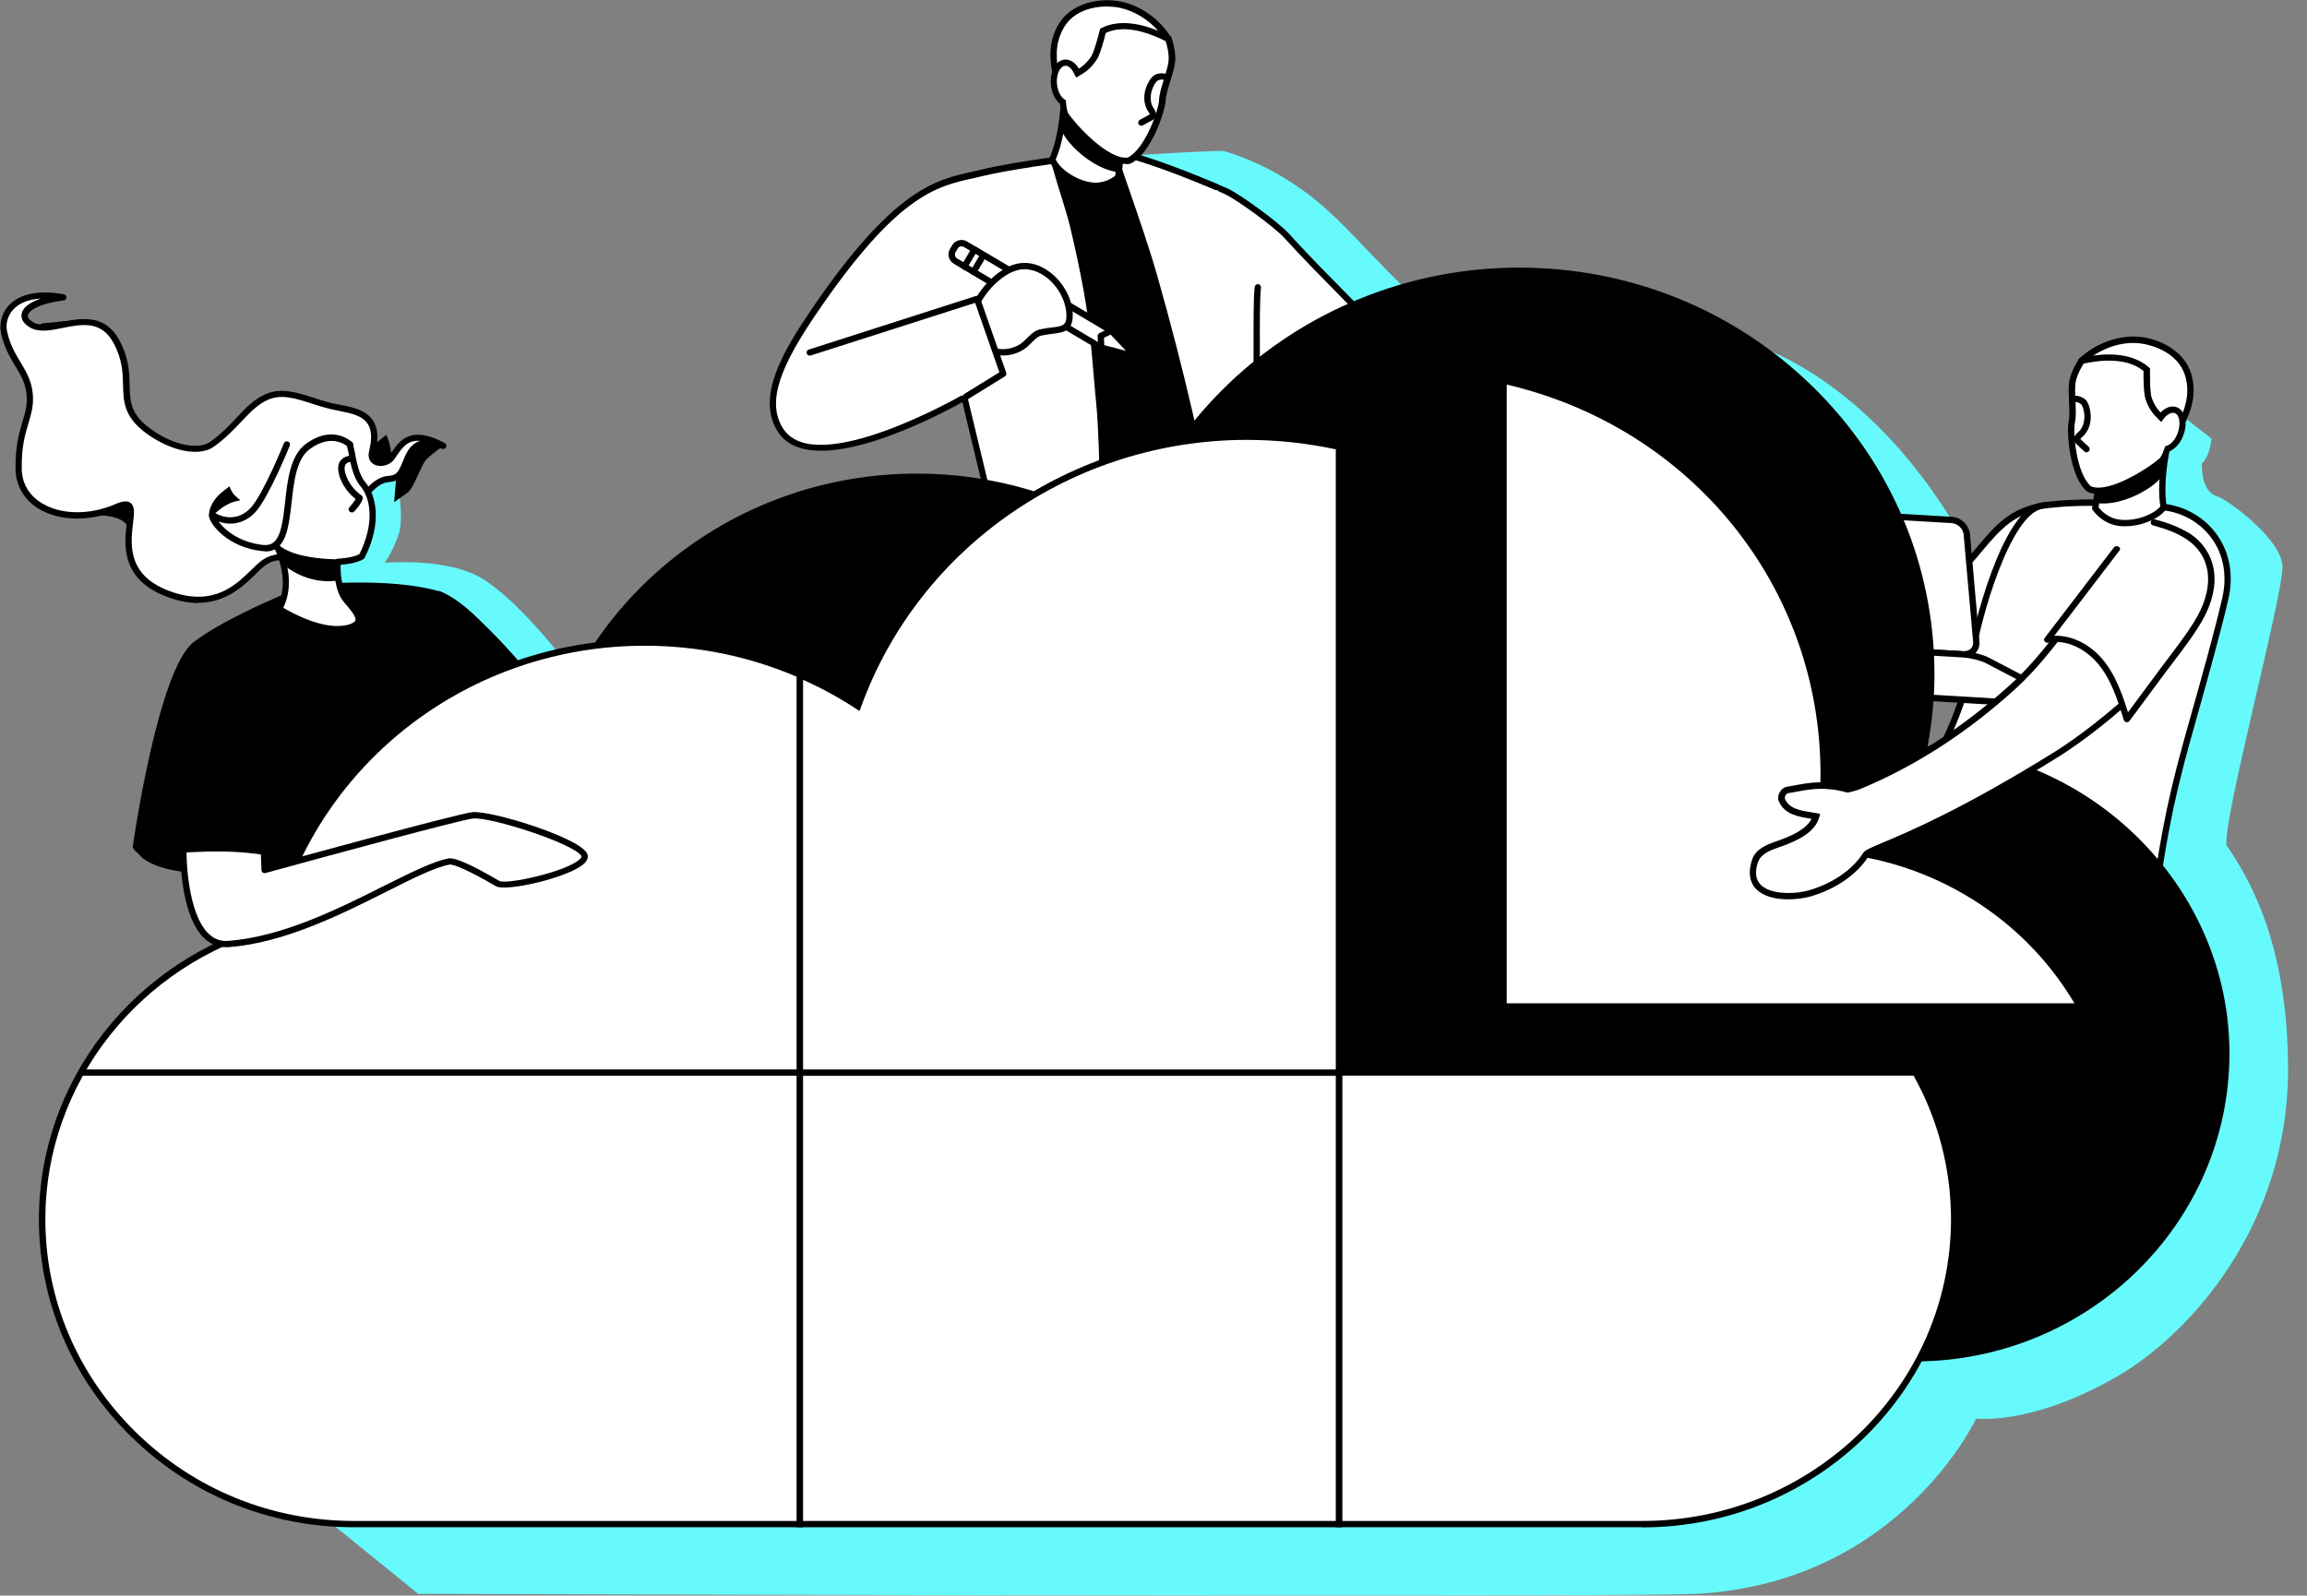 <?xml version="1.0" encoding="UTF-8"?><svg id="Layer_1" xmlns="http://www.w3.org/2000/svg" viewBox="0 0 182.62 126.34"><rect x="0" y="0" width="182.62" height="126.34" fill="#808080" stroke="none"/><defs><style>.cls-1{fill:#67fafd;}.cls-2{fill:#fff;}.cls-3{fill:#aeaeae;}</style></defs><path class="cls-1" d="M96.84,11.95s2.3.6,4.8,2.13c3.73,2.27,5.3,4.54,9.4,8.59-1.68.6-3.93,1.47-3.93,1.47l-17.74-11.43.97-.45s4.93-.31,6.49-.31Z"/><path class="cls-1" d="M31.35,37.8s.74,3.08.18,4.6-1.08,2.16-1.08,2.16c0,0,4.94-.42,7.67,1.22s6.03,5.87,6.03,5.87l-19.24,4.37v-15.96l4.42-2.73,2.03.47Z"/><path d="M31.02,36.22s-.11-1.12-.44-1.79c-.28.22-.99.79-.99.79l-.66,1.35.4.75,1.7-.26v-.85Z"/><path d="M35.1,35.3s-.81.56-1.3,1.02-.97,2.27-1.56,2.7c-.59.43-1.04.74-1.04.74l.16-1.95.24-1.71,1.28-1.12,1.16-.13,1.06.46Z"/><path class="cls-1" d="M139.43,27.53s8.18,2.5,15.05,13.64l-4.16-.25-10.89-13.39Z"/><path class="cls-1" d="M176.25,66.93c-.32-1.92,4.5-19.89,4.43-22.07-.06-2.18-4.34-5.3-5.15-5.55-.81-.25-1.24-1.12-1.24-2.61.68-.62.77-1.97.77-1.97l-1.96-1.52s-7.24,7.02-11.05,12.01c-3.25,4.26-28.31,54.81-27.75,70.33-33.66-.98-111.09,2.16-111.09,2.16l3.21,3.07,6.68,5.42s95.43.31,101.2,0c16.09-.87,22.13-13.88,22.13-13.88,0,0,4.46.59,11.27-3.4,5.72-3.35,13.44-11.95,13.42-24.27-.01-9.38-2.73-14.64-4.87-17.72Z"/><path d="M158.24,57.46c-.35,1.06-.77,2.09-1.24,3.11-.42.28-.85.56-1.28.82-.16,0-.31-.01-.47-.02.26-1.33.43-2.68.52-4.06l2.47.15Z"/><path d="M91.48,16.49v-.13h.01l.02-.23c.12.36.24.71.37,1.07-.13-.24-.27-.47-.41-.71Z"/><path d="M173.91,35.67s-.04-.04-.05-.05c.02.02.04.04.05.05Z"/><path d="M173.74,35.49s0,0,0,0c0,0,0,0,0,0Z"/><path d="M173.62,35.36s-.02-.03-.04-.04c.01.01.02.03.04.04Z"/><path d="M173.5,35.21s-.02-.03-.03-.05c.01.02.02.03.03.05Z"/><path d="M173.35,34.99s0,0,0,0c0,0,0,0,0,0Z"/><path d="M173.25,34.79s-.02-.04-.03-.06c.01.02.02.04.03.06Z"/><path d="M173.14,34.56s-.02-.05-.03-.07c0,.02.02.05.03.07Z"/><path d="M158.37,54.52c.3.02.56-.08.74-.26-.02.13-.04.25-.06.36-.24-.05-.48-.08-.69-.09l-2.57-.15s0,0,0,0l2.57.15Z"/><path d="M89.41,7.51s-.03.04-.05.06c.02-.02.03-.04.05-.06Z"/><path d="M89.24,7.71s-.03.04-.05.05c.02-.02.03-.04.05-.05Z"/><path d="M89.05,7.92s0,0,0,0c0,0,0,0,0,0Z"/><path d="M88.89,8.06s-.03.03-.05.04c.02-.01.03-.02.05-.04Z"/><path d="M88.74,8.19s-.03.02-.04.03c.01-.01.03-.02.04-.03Z"/><path d="M88.56,8.31s0,0-.01,0c0,0,0,0,.01,0Z"/><path d="M88.4,8.41s-.05.03-.07.04c.02-.01.05-.03.07-.04Z"/><path class="cls-2" d="M161.92,40c-3.09.52-4.01,2.1-6.06,4.47-2.25,2.59,1.08,7.29,1.08,7.29,0,0,7.94-12.25,4.98-11.76Z"/><path d="M156.94,52.01c-.08,0-.16-.04-.2-.11-.14-.2-3.41-4.89-1.07-7.6.28-.32.53-.62.77-.91,1.55-1.85,2.67-3.18,5.44-3.64h0c.47-.07.7.11.81.28,1.03,1.57-4.43,10.15-5.54,11.86-.05.07-.12.11-.21.11h0ZM162.09,40.24s-.07,0-.12.01h0c-2.58.43-3.6,1.64-5.14,3.47-.24.29-.5.6-.78.91-1.77,2.04.22,5.6.89,6.67,2.48-3.87,5.97-10.01,5.33-10.99-.01-.02-.05-.08-.19-.08ZM161.92,40h0,0Z"/><path class="cls-2" d="M176.16,47.36c.89-3.94-1.72-6.85-4.88-7.21-4.26-.49-7.63-.4-9.62-.11-2.82.42-5.24,9.45-5.57,11.98-.62,4.73-3.45,9.25-5.47,12.97-.49.91-.14,2.1.84,2.77,1.56,1.07,3.48,1.7,5.32,2.23,4.47,1.29,8.97,4.46,13.6,4.27,1.11-.05-.06-1.12.07-2.11.66-4.82,1.19-8.17,2.67-13.49.98-3.51,2.37-8.31,3.04-11.3Z"/><path d="M169.98,74.52c-2.91,0-5.77-1.25-8.55-2.46-1.56-.68-3.16-1.38-4.73-1.83-1.86-.54-3.81-1.19-5.39-2.27-1.08-.74-1.47-2.07-.92-3.1.27-.5.55-1.01.85-1.53,1.91-3.42,4.07-7.3,4.6-11.35.27-2.04,2.62-11.72,5.78-12.19,1.15-.17,4.38-.5,9.68.1,1.7.2,3.23,1.09,4.2,2.46,1,1.41,1.32,3.2.9,5.06h0c-.56,2.47-1.59,6.13-2.49,9.35l-.55,1.96c-1.51,5.41-2.04,8.84-2.67,13.45-.05.33.1.71.22,1.04.15.39.28.73.1,1.01-.11.17-.32.26-.64.28-.13,0-.27,0-.4,0ZM165.57,40.05c-1.95,0-3.24.15-3.88.24-2.56.38-4.98,8.89-5.35,11.76-.54,4.14-2.73,8.07-4.66,11.53-.29.52-.57,1.03-.84,1.53-.44.8-.11,1.85.76,2.45,1.52,1.04,3.42,1.67,5.24,2.2,1.6.46,3.22,1.17,4.79,1.85,2.85,1.24,5.8,2.53,8.73,2.41.19,0,.24-.05.24-.05.04-.07-.08-.37-.15-.56-.14-.37-.32-.82-.25-1.28.63-4.63,1.16-8.08,2.68-13.52l.55-1.96c.91-3.22,1.93-6.87,2.49-9.33h0c.39-1.72.1-3.38-.82-4.66-.89-1.25-2.29-2.07-3.85-2.25-2.28-.26-4.17-.35-5.67-.35Z"/><path class="cls-2" d="M171.45,35.91s-.5,2.41-.18,4.23c-.37.65-1.95,1.42-3.47,1.25-1.3-.14-1.94-1.17-1.94-1.17l.34-2.24"/><path d="M168.23,41.67c-.15,0-.3,0-.45-.02-1.4-.16-2.1-1.24-2.13-1.28l-.05-.08.35-2.33.49.07-.32,2.14c.17.22.74.88,1.71.98,1.35.15,2.78-.51,3.18-1.06-.29-1.83.17-4.13.19-4.23l.49.1s-.48,2.39-.18,4.14l.02.09-.04.08c-.4.7-1.84,1.4-3.26,1.4Z"/><path d="M171.45,35.91l-5.25,2.08-.28,1.84c2.1.32,4.88-1.34,5.29-2.27.01-.52.23-1.65.23-1.65Z"/><path class="cls-2" d="M170.07,31.52c.42,1.25,1.02,1.41,1.48,2.12.15.23.65.54.88.38.08-.05.12-.14.16-.23.45-.99,1.14-2.35.64-4.08-.53-1.83-2.63-2.73-4.18-2.79-1.54-.06-3.11.6-4.25,1.64-.27.25,3.37-.88,5.14.72,0,0-.03,1.74.14,2.24Z"/><path d="M172.27,34.31s-.09,0-.15-.02c-.29-.06-.64-.29-.79-.52-.15-.23-.31-.4-.49-.58-.34-.34-.73-.73-1.01-1.6-.15-.46-.16-1.78-.15-2.2-1.25-1.03-3.45-.72-4.4-.6-.49.07-.63.09-.73-.11l-.08-.17.15-.15c1.23-1.12,2.88-1.76,4.43-1.71,1.78.06,3.87,1.1,4.41,2.97.5,1.73-.13,3.1-.59,4.11l-.07.14c-.04.09-.11.24-.25.33-.06.04-.16.09-.3.09ZM167.02,28.16c1.05,0,2.24.19,3.08.94l.08.08v.11c0,.47,0,1.78.12,2.15h0c.25.75.56,1.07.89,1.4.19.19.38.39.56.66.1.16.43.34.53.3.02-.01.05-.09.07-.12l.07-.15c.45-.98,1.01-2.21.56-3.76-.53-1.83-2.65-2.56-3.94-2.61-1.17-.05-2.43.36-3.47,1.09.4-.05.91-.1,1.45-.1Z"/><path class="cls-2" d="M172.23,32.49c-.38-.14-.84.1-1.18.56-.35-.35-.71-.7-.98-1.53-.17-.5-.14-2.24-.14-2.24-1.71-1.54-4.73-.78-5.15-.7-.09.14-.65,1.01-.74,1.78-.09.85.14,2.32-.03,3.08s.08,4.19,1.35,5.28c1.61.75,5.11-1.64,5.77-2.25.14-.13.3-.46.44-.92.41-.13.82-.57,1.04-1.18.31-.84.13-1.69-.39-1.88Z"/><path d="M166.09,39.11c-.3,0-.59-.05-.84-.17l-.06-.04c-1.4-1.19-1.6-4.77-1.44-5.52.09-.38.06-1.01.03-1.62-.02-.51-.05-1.03,0-1.43.09-.83.67-1.72.78-1.89l.06-.09.2-.04c2.95-.63,4.49.08,5.27.78l.08.08v.11c0,.47,0,1.78.12,2.15.21.63.46.95.73,1.24.4-.41.87-.58,1.28-.43.34.12.58.44.67.88.08.4.04.87-.13,1.32-.22.61-.63,1.09-1.08,1.28-.16.47-.32.77-.48.91-.38.35-3.25,2.46-5.21,2.46ZM165.5,38.5c1.42.62,4.67-1.49,5.47-2.23.03-.02.17-.18.38-.81l.04-.12.12-.04c.35-.11.7-.51.88-1.03.13-.36.17-.74.11-1.05-.03-.16-.12-.43-.35-.51h0c-.26-.1-.62.1-.9.48l-.17.23-.21-.21c-.37-.38-.76-.76-1.04-1.63-.15-.46-.16-1.78-.15-2.2-.72-.6-2.12-1.15-4.74-.59-.16.25-.58.96-.65,1.59-.04.36-.02.86,0,1.35.03.64.06,1.3-.04,1.75-.17.77.11,4,1.25,5.01Z"/><path d="M165.17,35.82c-.06,0-.12-.02-.17-.07l-.58-.54c-.08-.07-.21-.19-.23-.38-.04-.29.17-.48.31-.6.54-.48.59-1.29.4-1.89-.06-.21-.14-.34-.24-.39-.03-.02-.3-.19-.52-.08-.12.06-.27,0-.33-.12-.06-.12,0-.27.12-.33.47-.23.96.08.98.1.2.1.37.32.47.67.28.92.07,1.86-.53,2.39-.07.06-.16.14-.17.18,0,0,.06.06.08.08l.58.54c.1.09.11.25.01.35-.05.05-.12.08-.18.08Z"/><path class="cls-2" d="M155.42,51.81l-14.06-.83c-.61-.04-1.15-.55-1.2-1.14l-.75-8.49c-.05-.59.4-1.05,1.01-1.01l14.06.83c.61.04,1.15.55,1.2,1.14l.75,8.49c.05.59-.4,1.05-1.01,1.01Z"/><path d="M155.49,52.06s-.06,0-.08,0l-14.06-.83c-.73-.04-1.37-.66-1.44-1.37l-.75-8.49c-.03-.36.08-.69.32-.93.24-.25.59-.38.96-.35l14.06.83c.73.04,1.37.66,1.44,1.37l.75,8.49c.03.36-.08.69-.32.93-.22.23-.53.36-.88.36ZM155.44,51.56c.23,0,.43-.06.57-.2.13-.14.2-.33.18-.54l-.75-8.49c-.04-.47-.48-.89-.97-.91l-14.06-.83c-.23-.01-.43.06-.57.2-.13.14-.2.33-.18.54l.75,8.49c.04.48.48.88.97.91l14.06.83Z"/><path class="cls-2" d="M163.16,55.86l-14.06-.83c-.61-.04-1.46-.25-1.89-.48l-6.18-3.23c-.43-.23-.29-.38.32-.34l14.06.83c.61.04,1.46.25,1.89.48l6.18,3.23c.43.23.29.38-.32.34Z"/><path d="M163.34,56.12c-.06,0-.13,0-.19,0l-14.06-.83c-.65-.04-1.53-.26-1.99-.5l-6.18-3.23c-.11-.06-.45-.24-.37-.53s.48-.31.83-.29l14.06.83c.65.04,1.53.26,1.99.5l6.18,3.23c.11.06.45.24.37.53-.07.24-.35.29-.64.29ZM141.4,51.23l5.93,3.1c.4.21,1.22.41,1.79.45l14.01.83-5.93-3.1c-.4-.21-1.22-.41-1.79-.45l-14.01-.83Z"/><ellipse cx="16.08" cy="67" rx="5.32" ry="2.12" transform="translate(-.34 .08) rotate(-.29)"/><polyline class="cls-2" points="34.04 56.28 44.03 66.49 47.34 64.08 37 50.52"/><path d="M44.03,66.74c-.07,0-.13-.03-.18-.08l-10-10.21c-.1-.1-.09-.26,0-.35.1-.1.26-.09.35,0l9.84,10.06,2.93-2.13-10.19-13.35c-.08-.11-.06-.27.05-.35s.27-.06.35.05l10.34,13.56c.04.05.06.12.05.19,0,.07-.05.13-.1.17l-3.31,2.41s-.1.05-.15.05Z"/><path d="M24.32,46.57s-6.11,2.35-8.84,4.47c-2.73,2.12-4.71,16-4.71,16,0,0,.67,1.23,4.02,1.09,3.53-.14,5.82-1.78,5.82-1.78l1.1,14.68,6.11-1.45,12.79-8.74-.99-6.47s-1.18-6.32.93-8.85c1.63-1.95-3.4-7.76-5.8-8.47-3.97-1.17-10.41-.5-10.41-.5Z"/><path d="M21.7,81.3c-.05,0-.1-.02-.15-.05-.06-.04-.1-.11-.1-.18l-1.07-14.27c-.79.47-2.8,1.48-5.59,1.59-3.47.14-4.22-1.17-4.25-1.22-.03-.05-.04-.1-.03-.15.08-.57,2.03-14,4.81-16.17,2.73-2.12,8.65-4.41,8.9-4.51.02,0,.04-.01.06-.02.27-.03,6.54-.66,10.51.51,1.86.55,5.35,4.12,6.14,6.73.28.92.21,1.64-.21,2.14-2.01,2.41-.89,8.58-.88,8.64l.99,6.48c.01.09-.03.19-.11.24l-12.79,8.74s-.05.03-.08.04l-6.11,1.45s-.04,0-.06,0ZM20.6,66.12s.07,0,.11.02c.08.04.14.12.14.21l1.08,14.39,5.78-1.37,12.62-8.62-.96-6.31c-.05-.25-1.18-6.46.98-9.05.3-.36.34-.93.12-1.67-.74-2.44-4.09-5.89-5.8-6.4-3.74-1.1-9.78-.54-10.29-.49-.47.18-6.17,2.43-8.74,4.43-2.5,1.95-4.42,14.49-4.6,15.74.19.22,1.06,1.01,3.74.91,3.41-.14,5.66-1.71,5.68-1.73.04-.03.09-.05.15-.05Z"/><path d="M36.63,62.04s2.75-.69,4.57-2.56c1.87-1.93,1.95-4.21,1.95-4.21,0,0-5.33-6.91-8.42-8.22"/><path d="M36.63,62.3c-.11,0-.21-.08-.24-.19-.03-.13.05-.27.18-.3.03,0,2.7-.69,4.45-2.5,1.57-1.62,1.83-3.53,1.87-3.96-.59-.75-5.44-6.87-8.26-8.07-.13-.05-.19-.2-.13-.33.05-.13.2-.19.33-.13,3.12,1.32,8.3,8.02,8.52,8.3.04.05.05.1.05.16,0,.1-.11,2.4-2.02,4.38-1.85,1.91-4.57,2.6-4.69,2.63-.02,0-.04,0-.06,0Z"/><path d="M39.6,64.36s-.39-2.93-.95-4.45c-.56-1.51-1.82-5-1.82-5l-4.83,2.76"/><ellipse class="cls-3" cx="31.59" cy="75.88" rx="11.16" ry="1.16" transform="translate(-31.71 23.45) rotate(-27.76)"/><path d="M40.47,71.21c-1.16.98-4.16,2.93-8.58,5.26-4.29,2.26-7.6,3.66-9.17,4.08,1.17-.98,4.16-2.93,8.56-5.24,4.32-2.28,7.66-3.68,9.19-4.09M41.18,70.58c-1.14,0-5.33,1.75-10.13,4.28-5.46,2.87-9.64,5.66-9.34,6.22.04.07.13.1.29.1,1.14,0,5.33-1.75,10.13-4.28,5.46-2.87,9.64-5.66,9.34-6.22-.04-.07-.13-.1-.29-.1h0Z"/><path d="M6.19,25.33c-.42.08-.85.19-1.22.4s-.71.53-.85.93c-.16.43-.08.92.13,1.32s.56.71.94.96c-.71-.22-1.39-.53-2.02-.92-.23-.14-.47-.31-.58-.55-.23-.48.08-1.05.38-1.5.13-.19.3-.4.53-.38"/><path d="M7.98,40.8c.73.06,1.52.16,2,.69.21.24.34.54.44.84.24.69.36,1.42.62,2.1s.68,1.34,1.33,1.68c.95.5,2.28.11,2.82-.82l-2.8-7.54-4.41,3.05Z"/><path class="cls-2" d="M16.83,35.15c2.04-1.5,2.73-3.05,4.32-3.73,1.59-.68,3.27.33,5.15.75,1.62.37,3.97.4,3.17,3.61-.26,1.03,1.06,1.12,1.54.45.71-.97,1.32-2.4,4.08-.92,0,0-1.43-.42-2.05-.03-.13.08-.25.18-.35.29-.45.5-.58,1.2-.91,1.78-.14.23-.29.37-.44.45-.15.08-.41.12-.64.15-1.36.13-1.99,2.04-2.69,1.41l-4.59,5.04s-1.38-.72-2.63.25c-1.25.96-3.05,3.9-7.24,2.48-6.34-2.15-1.19-8.33-4.31-6.97-3.67,1.6-7.74.26-7.77-3.06-.03-3.32,1.07-4.01.87-5.9s-1.53-2.63-2.02-4.88c-.29-1.34.75-3.47,4.68-2.77-3.16.4-3.66,1.58-2.43,2.23,1.63.85,4.95-1.81,6.63,1.25s-.27,4.83,2.24,6.89c1.78,1.45,4.2,2.12,5.38,1.25Z"/><path d="M15.7,47.75c-.66,0-1.4-.12-2.22-.4-3.99-1.36-3.65-4.25-3.44-5.98.06-.47.13-1.06,0-1.15-.01,0-.14-.09-.69.15-2.24.98-4.74.91-6.39-.15-1.11-.72-1.72-1.83-1.73-3.13-.02-1.82.31-2.89.56-3.74.22-.73.4-1.31.31-2.13-.09-.91-.46-1.53-.9-2.25-.41-.69-.88-1.46-1.12-2.6-.13-.61-.03-1.51.65-2.22.61-.63,1.85-1.29,4.32-.85.12.02.21.13.21.25s-.1.23-.22.24c-2.11.27-2.77.86-2.83,1.17-.05.28.32.5.48.59.53.28,1.33.11,2.18-.05,1.52-.3,3.41-.68,4.56,1.41.78,1.42.81,2.57.83,3.58.03,1.21.05,2.16,1.35,3.23,1.77,1.44,4.04,2,5.07,1.24.9-.66,1.54-1.34,2.1-1.94.72-.77,1.35-1.43,2.27-1.82,1.23-.53,2.47-.12,3.79.3.49.16,1,.32,1.51.44.18.04.36.08.56.11.97.19,2.08.4,2.63,1.27.39.61.44,1.43.17,2.52-.06.26,0,.43.17.51.26.12.71.03.93-.27.06-.09.12-.18.19-.27.64-.92,1.51-2.18,4.21-.73.11.06.16.2.11.31-.05.12-.18.18-.3.15-.51-.15-1.47-.3-1.84-.06-.11.07-.21.16-.3.25-.24.27-.39.62-.54.99-.1.25-.21.51-.35.75-.15.25-.33.44-.54.54-.2.1-.51.15-.73.17-.58.05-1.02.5-1.41.89-.38.38-.81.8-1.26.59l-4.45,4.88c-.08.08-.2.11-.3.05-.05-.03-1.26-.63-2.36.22-.21.16-.44.38-.7.64-.97.95-2.33,2.28-4.55,2.28ZM9.94,39.7c.14,0,.28.03.39.12.36.27.29.83.2,1.61-.2,1.68-.5,4.22,3.11,5.45,3.3,1.12,5.01-.54,6.26-1.76.27-.27.51-.5.74-.68,1.1-.85,2.28-.52,2.72-.35l4.47-4.9c.09-.1.25-.11.35-.02.15.13.28.06.78-.44.43-.43.97-.97,1.72-1.04.25-.02.45-.07.55-.12.12-.06.24-.19.34-.35.12-.21.22-.44.32-.69.16-.39.32-.8.62-1.13.11-.13.25-.24.4-.34.1-.07.22-.11.35-.15-.99-.09-1.41.53-1.86,1.18-.06.09-.13.19-.19.28-.34.47-1.05.66-1.55.43-.4-.19-.57-.59-.44-1.09.24-.95.2-1.65-.1-2.13-.44-.69-1.39-.87-2.3-1.05-.2-.04-.39-.08-.57-.12-.54-.12-1.06-.29-1.56-.45-1.28-.41-2.38-.77-3.44-.32-.83.35-1.42.98-2.11,1.71-.58.61-1.23,1.31-2.17,1.99h0c-1.37,1.01-3.96.15-5.69-1.26-1.48-1.21-1.51-2.37-1.54-3.6-.02-.96-.05-2.04-.77-3.35-.97-1.77-2.52-1.46-4.02-1.16-.94.19-1.82.36-2.5,0-.55-.29-.82-.69-.74-1.12.09-.49.63-.91,1.53-1.21-1.14.06-1.79.45-2.16.84-.55.57-.63,1.28-.52,1.76.23,1.06.66,1.77,1.07,2.45.44.74.86,1.44.96,2.46.09.92-.1,1.57-.33,2.33-.26.87-.56,1.85-.54,3.59,0,1.15.53,2.09,1.51,2.72,1.51.98,3.83,1.03,5.92.12.25-.11.54-.21.79-.21ZM16.83,35.15h0,0Z"/><path class="cls-2" d="M24.09,34.51s-3.69,2.84-2.72,6.75c-.57-.57-1.26-.79-1.59-.5-.35.31-.15,1.09.44,1.73.56.62,1.27.89,1.64.65.11.22.15.29.24.49,1.19,2.89-.01,4.57-.01,4.57,0,0,3.3,2.16,5.6,1.49,1.3-.38.56-1.21-.27-2.18-.83-.97-.68-3.02-.68-3.02,0,0,1.25-.04,1.92-.42,1.27-2.5,1.02-4.63.08-5.73-.61-.72-.78-2.01-.94-2.84l-.08-.3"/><path d="M26.72,50.08c-2.2,0-4.64-1.58-4.76-1.66-.06-.04-.1-.1-.11-.16s0-.14.04-.19c.05-.06,1.1-1.62-.02-4.33l-.06-.13s-.04-.09-.07-.14c-.49.11-1.16-.2-1.71-.8-.45-.49-.7-1.06-.68-1.52.01-.24.1-.44.25-.57.32-.29.85-.24,1.39.08-.46-3.68,2.9-6.32,2.93-6.35.11-.08.27-.06.35.05.08.11.06.27-.04.35-.04.03-3.55,2.79-2.63,6.5.03.11-.02.22-.12.28-.1.06-.22.04-.3-.04-.5-.5-1.06-.66-1.25-.49-.05.05-.08.12-.09.22-.02.32.2.77.55,1.15.5.55,1.09.76,1.32.61.06-.04.13-.05.2-.03.07.02.13.06.16.13.08.16.12.24.18.35l.07.14c.99,2.41.4,4.02.1,4.59.74.44,3.34,1.87,5.19,1.33.21-.06.47-.17.52-.33.09-.29-.41-.87-.85-1.38l-.06-.07c-.89-1.04-.75-3.11-.74-3.2,0-.13.11-.23.24-.23.01,0,1.12-.04,1.73-.36,1.27-2.55.84-4.5.08-5.39-.58-.68-.79-1.81-.94-2.63l-.14-.59c-.04-.13.04-.27.17-.31.13-.04.27.04.31.17l.15.64c.14.77.33,1.82.83,2.4.86,1.02,1.37,3.2-.05,6.01-.02.04-.06.08-.1.1-.54.31-1.39.41-1.8.44-.01.53.03,1.91.63,2.62l.06.07c.6.7,1.11,1.3.95,1.85-.09.3-.37.52-.86.66-.34.1-.69.14-1.05.14Z"/><path d="M22.48,44.77c-.12-.57-.3-1.23-.5-1.7,1.3,1.32,5.12,1.22,5.12,1.22,0,0-.38,1.01-.41,1.68-1.52.22-3.03-.29-4.2-1.21Z"/><path d="M27.84,40.57c-.06,0-.13-.02-.17-.07-.1-.1-.1-.25,0-.35.1-.11.35-.39.48-.64-.97-.75-1.49-1.95-1.36-2.65.11-.64.75-.79,1.03-.79.14,0,.25.12.25.25,0,.14-.11.25-.25.25,0,0,0,0,0,0-.05,0-.47.01-.53.38-.09.51.37,1.62,1.32,2.27.09.06.13.17.1.28-.13.44-.62.95-.67,1-.05.05-.11.08-.18.08Z"/><path d="M16.62,41c-.22-.44.13-1.11.44-1.51s.65-.64,1.11-.98c.24.71.61.85.85,1.11-.33.08-.62.08-1.25.46-.44.27-1.15.91-1.15.91Z"/><path class="cls-2" d="M27.72,35.2s-1.31-1.36-3.36.14c-2.46,1.81-.57,8.39-3.58,8.05s-4.18-2.52-3.96-2.64c.79.57,2.21.75,3.25-.43,1.04-1.18,3.26-6.58,3.26-6.58"/><path d="M20.99,43.65c-.08,0-.16,0-.24-.01-2.68-.3-4.07-2.05-4.2-2.72-.05-.25.09-.35.15-.38.08-.04.19-.04.26.02.63.46,1.93.73,2.92-.39,1-1.13,2.58-5.03,2.59-5.07.05-.13.2-.19.33-.14.13.05.19.2.14.33-.07.16-1.63,4.01-2.68,5.21-.87.99-2.04,1.14-2.96.79.46.63,1.58,1.64,3.51,1.86.35.04.63-.03.84-.2.62-.49.76-1.81.92-3.21.19-1.73.41-3.69,1.64-4.59,2.2-1.61,3.67-.13,3.69-.11.1.1.09.26,0,.35-.1.09-.26.09-.35,0h0s-1.19-1.18-3.03.17c-1.05.77-1.25,2.54-1.44,4.24-.17,1.5-.33,2.92-1.1,3.55-.27.21-.59.32-.97.32Z"/><path class="cls-2" d="M96.8,32.04s17.23,15.64,20.18,7.95c1.5-3.91-2.4-7.59-4.57-10.16-3.33-3.93-7.13-7.38-10.59-11.19-.77-.85-3.76-3.05-4.81-3.53-.72-.33-2.96-1.19-3.53-1.01-2.51.79,3.31,17.94,3.31,17.94Z"/><path d="M113.82,42.37c-5.94,0-16.7-9.7-17.18-10.14l-.07-.1c-.21-.61-5.08-15.03-3.7-17.75.13-.26.32-.43.55-.5.81-.25,3.68,1.01,3.71,1.02,1.07.49,4.09,2.71,4.89,3.59,1.46,1.61,3.02,3.19,4.52,4.71,2.04,2.07,4.15,4.21,6.08,6.48.25.3.53.62.82.94,2.18,2.48,5.17,5.87,3.79,9.47-.45,1.17-1.25,1.91-2.37,2.17-.32.08-.67.11-1.03.11ZM97.02,31.9c.85.76,12.53,11.11,17.72,9.87.96-.23,1.62-.84,2.02-1.86,1.27-3.31-1.49-6.44-3.7-8.96-.29-.33-.57-.65-.83-.95-1.91-2.26-4.02-4.39-6.05-6.46-1.5-1.53-3.06-3.1-4.53-4.72-.76-.83-3.72-3.01-4.73-3.47-.91-.42-2.91-1.13-3.35-1-.1.03-.18.11-.25.25-1.06,2.1,2.3,13.14,3.71,17.31Z"/><path d="M96.88,37.27c-.07-.29-.14-.58-.21-.87-.71-2.87-1.5-5.71-2.3-8.55-.77-2.74-1.27-4.33-2.28-7-.94-2.49-2.72-5.74-4.17-7.98.12,0,.61-.5.49-.61-.05-.05-.1-.1-.15-.15.52-.06,1.03-.11,1.51-.16-3.76.38-9.16,1.05-11.99,1.73-3.19.76-6.37.74-13.34,10.98-2.46,3.61-4.29,6.97-2.61,9.46,2.8,4.13,14.51-2.65,14.51-2.65l2.81,11.71,15.95,3.06c.49-2.56.98-5.12,1.47-7.67.08-.44.19-.87.31-1.3h0Z"/><path class="cls-2" d="M64.44,24.66c6.96-10.24,10.14-10.22,13.34-10.98,1.36-.33,3.32-.65,5.41-.94.05.22.11.44.17.65.43,1.56.99,3.09,1.37,4.67.39,1.61.73,3.22,1.03,4.85.61,3.28.69,5.77,1.02,9.09.33,3.38.37,12.6.39,13.23l-8-2.05-2.81-11.71s-11.71,6.79-14.51,2.65c-1.68-2.48.15-5.84,2.61-9.46Z"/><path d="M95.3,46.53l-16.35-3.14-2.77-11.55c-1.88,1.05-11.87,6.36-14.56,2.41-1.85-2.73.38-6.46,2.61-9.74,6.49-9.54,9.82-10.27,12.75-10.92.24-.05.49-.11.73-.17,2.67-.64,7.31-1.21,9.83-1.5l.16-.02.08.13c1.4,2.22,3.26,5.57,4.29,8.33,1.08,2.87,1.65,4.62,2.53,7.79.84,2.99,1.7,6.08,2.47,9.19l.02.06-.02.06c-.1.37-.19.75-.26,1.13l-1.52,7.92ZM79.36,42.97l15.54,2.98,1.42-7.43c.07-.38.16-.74.25-1.11-.76-3.08-1.62-6.14-2.45-9.11h0c-.88-3.15-1.45-4.89-2.52-7.74-1-2.67-2.79-5.91-4.16-8.1-4.2.48-7.7,1.02-9.61,1.47-.25.06-.49.11-.74.17-2.99.66-6.07,1.34-12.45,10.71-2.65,3.9-4.11,6.96-2.61,9.18,2.64,3.89,14.07-2.66,14.18-2.73l.29-.17,2.85,11.88Z"/><path class="cls-2" d="M99.58,22.75c-.19,1.48-.01,6.95-.14,8.34-.73,7.78.65,13.12,4.55,19.87-.56,2.19-4.84,5.12-4.84,5.12,0,0-2.49-11.58-2.72-12.64-.76-3.57-1.42-7.16-2.25-10.71-.84-3.62-1.78-7.21-2.79-10.79-.94-3.32-2.22-6.7-3.3-9.98,2.47.5,5.88,1.87,8.2,2.84"/><path d="M99.15,56.33s-.06,0-.09-.02c-.08-.03-.13-.1-.15-.18,0,0-2.49-11.59-2.72-12.64-.27-1.29-.53-2.58-.8-3.86-.46-2.25-.93-4.57-1.46-6.84-.82-3.54-1.76-7.16-2.79-10.78-.62-2.19-1.4-4.44-2.15-6.61-.39-1.13-.78-2.25-1.14-3.36-.03-.08,0-.18.05-.24.06-.07.15-.1.24-.08,1.91.39,4.68,1.35,8.25,2.86.13.05.19.2.13.33-.05.13-.2.19-.33.13-3.28-1.39-5.88-2.31-7.73-2.74.32.97.66,1.95,1,2.94.75,2.18,1.53,4.43,2.16,6.64,1.03,3.62,1.97,7.26,2.79,10.8.53,2.28,1,4.6,1.46,6.85.26,1.29.52,2.57.8,3.86.2.94,2.21,10.27,2.64,12.26.96-.7,3.87-2.94,4.4-4.66-4.01-6.96-5.24-12.37-4.53-19.93.06-.61.05-2.07.05-3.6,0-1.92-.01-3.91.09-4.74.02-.14.14-.23.28-.22.14.02.23.14.22.28-.1.8-.1,2.86-.09,4.68,0,1.55.01,3.02-.05,3.65-.7,7.48.52,12.82,4.52,19.72.03.06.04.12.03.19-.58,2.25-4.76,5.14-4.94,5.26-.04.03-.09.04-.14.04Z"/><path class="cls-2" d="M75.39,19.32h1.56v.93c0,.34-.28.61-.61.61h-.33c-.34,0-.61-.28-.61-.61v-.93h0Z" transform="translate(132.31 -35.17) rotate(120.68)"/><path d="M76.44,21.41s-.09-.01-.13-.04l-.8-.48c-.2-.12-.34-.31-.4-.53s-.02-.46.09-.65l.17-.29c.24-.41.78-.54,1.18-.3l.8.48c.12.07.16.22.09.34l-.8,1.34c-.05.08-.13.12-.21.12ZM76.12,19.5c-.12,0-.25.06-.31.18l-.17.29c-.1.17-.04.4.13.5l.59.35.54-.91-.59-.35c-.06-.03-.12-.05-.19-.05Z"/><rect class="cls-2" x="81.36" y="17.35" width="1.56" height="12.57" transform="translate(144.38 -34.96) rotate(120.68)"/><path d="M87.15,27.76s-.09-.01-.13-.04l-10.81-6.41c-.06-.03-.1-.09-.11-.15-.02-.06,0-.13.03-.19l.8-1.34c.07-.12.22-.16.34-.09l10.81,6.41c.12.07.16.22.09.34l-.8,1.34c-.03.06-.09.1-.15.11-.02,0-.04,0-.06,0ZM76.68,21.01l10.38,6.16.54-.91-10.38-6.16-.54.91Z"/><polygon class="cls-2" points="89.91 28.24 87.97 26.18 87.14 26.6 87.17 27.53 89.91 28.24"/><path d="M89.91,28.49s-.04,0-.06,0l-2.74-.72c-.11-.03-.18-.12-.19-.23l-.03-.93c0-.1.05-.19.14-.23l.83-.42c.1-.05.22-.03.3.05l1.94,2.06c.08.08.09.2.03.3-.05.08-.13.12-.21.12ZM87.41,27.33l1.72.45-1.22-1.29-.52.26.02.58Z"/><path d="M77.07,21.78s-.09-.01-.13-.04c-.12-.07-.16-.22-.09-.34l.76-1.29c.07-.12.22-.16.34-.09.12.07.16.22.09.34l-.76,1.29c-.05.08-.13.12-.21.12Z"/><path class="cls-2" d="M80.13,21.26c.07-.03.14-.05.2-.07,2.06-.67,4.19,1.51,4.33,3.56,0,0,0,0,0,.01.1,1.61-.84,1.24-2.28,1.56,0,0,0,0,0,0-.53.12-.97.77-1.39,1.07-1.43,1.02-3.8.45-4.07-1.48-.24-1.77,1.58-4,3.21-4.66Z"/><path d="M79.38,28.15c-.41,0-.83-.08-1.21-.25-.83-.36-1.38-1.07-1.5-1.95-.25-1.87,1.63-4.22,3.36-4.92h0c.07-.03.15-.06.22-.08.87-.28,1.82-.12,2.68.47,1.11.75,1.89,2.06,1.98,3.32.09,1.48-.69,1.58-1.59,1.69-.27.03-.57.07-.88.14-.28.06-.56.34-.82.6-.16.16-.32.32-.48.43-.51.36-1.13.55-1.76.55ZM80.23,21.49h0c-1.56.63-3.27,2.78-3.06,4.39.1.71.52,1.27,1.2,1.56.8.35,1.77.25,2.47-.25.13-.09.27-.23.42-.38.3-.3.64-.64,1.06-.73.35-.08.66-.12.94-.15.91-.11,1.21-.15,1.15-1.15-.08-1.11-.78-2.29-1.76-2.95-.73-.49-1.53-.64-2.24-.4-.06.02-.12.04-.19.07Z"/><path class="cls-2" d="M76.47,31.4l1.97-1.22c.57-.35.82-1.05.6-1.69l-1.69-4.84-12.24,4.47"/><path d="M76.47,31.65c-.08,0-.17-.04-.21-.12-.07-.12-.04-.27.08-.34l2.77-1.71-1.92-5.5-13.02,4.17c-.13.04-.27-.03-.31-.16s.03-.27.16-.31l13.25-4.25c.13-.04.27.03.31.16l2.07,5.92c.04.11,0,.23-.1.29l-2.94,1.82s-.09.04-.13.04Z"/><path class="cls-2" d="M84.18,8.47s-.12,2.46-.88,4.14c.2.73,1.53,1.86,3.04,2.08,1.29.18,2.17-.65,2.17-.65l.23-2.25"/><path d="M86.72,14.97c-.13,0-.27,0-.41-.03-1.55-.22-3.01-1.4-3.25-2.26l-.02-.09.04-.08c.73-1.62.86-4.03.86-4.05l.5.02c0,.1-.13,2.44-.87,4.14.25.63,1.46,1.62,2.81,1.82.96.14,1.68-.35,1.9-.53l.22-2.15.5.05-.24,2.34-.07.06s-.8.74-1.97.74Z"/><path d="M84.18,8.47l4.56,3.32-.19,1.85c-2.11-.22-4.39-2.51-4.56-3.51.12-.5.19-1.66.19-1.66Z"/><path class="cls-2" d="M86.62,4.57c-.72,1.11-1.34,1.11-1.96,1.68-.2.19-.76.36-.94.15-.06-.07-.08-.17-.1-.26-.19-1.07-.51-2.56.4-4.11.97-1.64,3.23-1.99,4.74-1.66s2.86,1.36,3.71,2.65c.2.31-3.04-1.69-5.15-.58,0,0-.41,1.69-.69,2.13Z"/><path d="M83.99,6.74s-.03,0-.05,0c-.22-.01-.35-.11-.41-.18-.11-.13-.14-.28-.16-.38l-.03-.15c-.19-1.08-.46-2.57.46-4.12.99-1.67,3.27-2.15,5.01-1.77,1.51.33,2.95,1.36,3.86,2.76l.1.15-.11.17c-.14.16-.27.11-.73-.08-.89-.36-2.94-1.2-4.4-.52-.1.41-.43,1.68-.7,2.09h0c-.49.76-.96,1.04-1.38,1.29-.22.13-.42.25-.62.44-.19.18-.55.31-.84.31ZM87.65.51c-1.22,0-2.68.4-3.42,1.65-.82,1.39-.59,2.71-.4,3.78l.03.16s.02.12.04.14c.08.05.45-.04.58-.17.24-.22.48-.36.71-.5.4-.24.78-.47,1.21-1.13h0c.21-.33.55-1.59.66-2.05l.03-.11.1-.05c1.51-.79,3.49-.12,4.59.32-.82-.97-1.94-1.66-3.08-1.92-.3-.07-.66-.11-1.05-.11Z"/><path class="cls-2" d="M84.28,4.96c.4-.04.79.31,1,.84.42-.25.86-.5,1.34-1.24.28-.44.69-2.13.69-2.13,2.04-1.07,4.79.46,5.17.64.06.16.37,1.1.26,1.87-.12.84-.71,2.21-.74,2.99s-1.12,4.04-2.63,4.77c-1.74.33-4.53-2.86-5.03-3.62-.1-.16-.17-.52-.2-1-.36-.23-.65-.76-.72-1.4-.09-.89.29-1.67.85-1.72Z"/><path d="M89.12,12.98c-1.99,0-4.67-3.28-4.98-3.76-.12-.18-.19-.51-.23-1-.39-.3-.66-.87-.72-1.51-.05-.48.03-.94.21-1.31.2-.41.51-.65.87-.68h0c.44-.04.86.23,1.14.73.35-.22.67-.47,1.02-1.01.21-.33.55-1.59.66-2.05l.03-.11.1-.05c.92-.48,2.59-.77,5.3.59l.19.09.03.1c.07.19.39,1.17.27,1.99-.06.4-.21.9-.36,1.39-.18.58-.36,1.18-.38,1.57-.02.77-1.11,4.18-2.77,4.99l-.06.02c-.1.02-.2.03-.3.03ZM84.34,5.21s-.02,0-.04,0h0c-.24.02-.4.27-.47.41-.14.28-.2.66-.16,1.04.05.54.29,1.02.6,1.21l.11.07v.13c.05.67.15.85.17.88.59.91,3.2,3.76,4.74,3.52,1.35-.69,2.43-3.75,2.46-4.54.01-.46.21-1.09.4-1.7.14-.47.29-.95.34-1.31.09-.62-.12-1.37-.22-1.66h0c-2.42-1.22-3.9-1.05-4.74-.65-.1.41-.43,1.68-.7,2.09-.49.76-.96,1.04-1.38,1.29l-.25.15-.15-.25c-.17-.42-.45-.69-.71-.69Z"/><path d="M90.35,9.96c-.09,0-.17-.05-.22-.13-.07-.12-.02-.27.1-.34l.69-.38s.09-.05.1-.07c0-.03-.07-.12-.11-.18-.47-.69-.43-1.65.07-2.47.19-.31.41-.49.66-.54h0s.54-.18.94.16c.11.09.12.25.03.35-.09.1-.25.12-.35.03-.18-.16-.49-.06-.49-.06-.14.03-.24.13-.36.32-.33.54-.48,1.33-.1,1.9.12.18.28.42.17.69-.07.17-.23.26-.32.31l-.69.37s-.08.03-.12.03Z"/><path d="M152.31,59.31c.37-1.92.58-3.9.59-5.92,0-17.64-14.61-31.95-32.64-31.95-14.22,0-26.3,8.91-30.78,21.33-4.83-3.17-10.63-5.02-16.89-5.02-14.17,0-26.05,9.52-29.38,22.38-10.5,2.77-18.3,12.17-18.31,23.29,0,13.28,11.09,24.14,24.66,24.14h102.01c13.57,0,24.67-10.86,24.68-24.14,0-13.04-10.71-23.72-23.94-24.1Z"/><path d="M151.57,107.8H49.56c-6.63,0-12.88-2.54-17.6-7.16-4.72-4.62-7.32-10.74-7.32-17.23,0-10.94,7.54-20.57,18.35-23.49,3.5-13.21,15.64-22.42,29.59-22.42,5.99,0,11.77,1.69,16.76,4.89,4.72-12.7,17.1-21.2,30.9-21.2,8.79,0,17.05,3.35,23.26,9.43,6.21,6.08,9.63,14.17,9.63,22.77,0,1.84-.18,3.75-.54,5.68,13.21.53,23.9,11.39,23.89,24.34,0,13.45-11.19,24.39-24.93,24.39ZM72.59,38c-13.77,0-25.75,9.13-29.14,22.19-.02.09-.09.16-.18.18-10.67,2.81-18.12,12.29-18.12,23.04,0,6.35,2.54,12.34,7.17,16.87,4.62,4.53,10.75,7.02,17.25,7.02h102.01c13.47,0,24.42-10.72,24.43-23.89,0-12.78-10.63-23.48-23.7-23.85-.07,0-.14-.04-.19-.09-.05-.06-.06-.13-.05-.2.38-2,.58-3.98.58-5.88,0-8.47-3.36-16.43-9.48-22.41-6.12-5.99-14.26-9.29-22.91-9.29-13.7,0-25.97,8.51-30.54,21.17-.03.07-.08.13-.16.15-.07.02-.15.01-.22-.03-4.96-3.26-10.75-4.98-16.75-4.98Z"/><path class="cls-2" d="M63.32,53.42c-3.76-1.63-7.92-2.55-12.29-2.55-14.17,0-26.05,9.52-29.38,22.38-10.5,2.77-18.3,12.17-18.31,23.29,0,13.28,11.09,24.14,24.66,24.14h35.32V53.42Z"/><path d="M63.57,120.93H28c-6.63,0-12.88-2.54-17.6-7.16-4.72-4.62-7.32-10.74-7.32-17.23,0-10.94,7.54-20.57,18.35-23.49,3.5-13.21,15.64-22.42,29.59-22.42,4.31,0,8.48.86,12.39,2.57l.15.07v67.67ZM51.03,51.13c-13.77,0-25.75,9.13-29.14,22.19l-.04.14-.14.04c-10.67,2.81-18.12,12.29-18.12,23.04,0,6.35,2.54,12.34,7.17,16.87,4.62,4.53,10.75,7.02,17.25,7.02h35.07V53.59c-3.81-1.63-7.86-2.46-12.04-2.46Z"/><path class="cls-2" d="M105.99,84.93v35.75h24.02c13.57,0,24.67-10.86,24.68-24.14,0-4.21-1.11-8.17-3.07-11.62h-45.63Z"/><path d="M130.01,120.93h-24.27v-36.25h46.02l.07.13c2.03,3.58,3.1,7.64,3.1,11.74,0,13.45-11.19,24.39-24.93,24.39ZM106.24,120.43h23.77c13.47,0,24.42-10.72,24.43-23.89,0-3.96-1.02-7.89-2.96-11.37h-45.23v35.25Z"/><rect class="cls-2" x="63.32" y="84.93" width="42.67" height="35.75"/><path d="M106.24,120.93h-43.17v-36.25h43.17v36.25ZM63.57,120.43h42.17v-35.25h-42.17v35.25Z"/><rect x="6.41" y="84.68" width="56.9" height=".5"/><path class="cls-2" d="M98.69,34.57c-14.22,0-26.3,8.91-30.78,21.33-1.45-.95-2.98-1.78-4.59-2.48v31.5h42.67v-49.55c-2.35-.53-4.79-.8-7.3-.8Z"/><path d="M106.24,85.18h-43.17v-32.13l.35.15c1.52.66,2.99,1.44,4.37,2.33,4.72-12.7,17.1-21.2,30.9-21.2,2.48,0,4.96.27,7.36.81l.2.04v50ZM63.57,84.68h42.17v-49.1c-2.31-.5-4.68-.75-7.05-.75-13.7,0-25.97,8.51-30.54,21.17l-.11.3-.26-.17c-1.33-.87-2.74-1.65-4.21-2.3v30.87Z"/><path class="cls-2" d="M143.77,67.21c.37-1.92.58-3.9.59-5.92,0-15.19-10.82-27.9-25.34-31.15v49.55h45.63c-4.1-7.24-11.91-12.23-20.88-12.48Z"/><path d="M165.08,79.94h-46.31V29.83l.3.07c15.04,3.36,25.54,16.27,25.53,31.39,0,1.84-.18,3.75-.54,5.68,8.63.35,16.58,5.16,20.79,12.6l.21.37ZM119.27,79.44h44.94c-4.23-7.16-12.03-11.74-20.45-11.98h-.29s.06-.3.06-.3c.38-2,.58-3.98.58-5.88,0-14.78-10.19-27.41-24.84-30.83v48.99Z"/><path class="cls-2" d="M138.92,68.16c.27-.83,1.24-1.12,2.05-1.41,1.02-.38,2.49-1.01,2.77-2.12-.93-.18-2.24-.22-2.69-1.28-.13-.29.12-.75.43-.8,1.21-.19,2.65-.66,4.78-.06.48-.11.67-.17.96-.29,4.42-1.84,8.52-4.57,12.11-7.82,3.56-3.23,5.71-7.49,9-10.85,1.62-1.66,4.44-2.34,5.94.01,3.25,5.1-7.65,13.8-11.46,16.18-10.45,6.51-14.76,7.41-15.12,7.97-1,1.56-2.78,2.58-4.47,3.06-.92.26-2.54.37-3.55-.18-.74-.4-1.15-1.14-.74-2.41Z"/><path d="M141.56,71.21c-.7,0-1.43-.11-2.01-.42-.68-.36-1.37-1.12-.86-2.71h0c.29-.88,1.19-1.21,1.99-1.49l.2-.07c.91-.33,2.12-.86,2.52-1.69-.04,0-.09-.01-.13-.02-.9-.14-2.01-.32-2.46-1.36-.09-.21-.07-.48.07-.72.13-.23.33-.39.55-.43.2-.03.4-.07.61-.11,1.08-.2,2.41-.46,4.22.04.44-.1.6-.15.86-.26,4.25-1.77,8.3-4.39,12.04-7.78,1.93-1.75,3.47-3.84,4.96-5.87,1.24-1.69,2.53-3.44,4.03-4.97,1.07-1.1,2.54-1.7,3.83-1.56,1.03.11,1.89.67,2.5,1.62.62.98.79,2.14.49,3.44-1.11,4.9-8.59,10.93-12.03,13.08-7.27,4.53-11.58,6.36-13.66,7.23-.7.29-1.3.55-1.38.66-.92,1.44-2.61,2.6-4.61,3.17-.43.12-1.06.22-1.73.22ZM139.16,68.24h0c-.33,1.02-.13,1.71.62,2.11.88.47,2.39.43,3.37.16,1.89-.54,3.47-1.62,4.33-2.96.15-.24.58-.42,1.61-.85,2.06-.87,6.35-2.68,13.59-7.19,3.39-2.12,10.73-8.02,11.81-12.77.27-1.17.12-2.2-.43-3.06-.52-.82-1.26-1.3-2.13-1.39-1.14-.12-2.45.42-3.42,1.42-1.48,1.51-2.75,3.24-3.98,4.92-1.51,2.05-3.06,4.16-5.03,5.95-3.78,3.43-7.88,6.08-12.18,7.87-.32.13-.52.19-1,.3h-.06s-.06,0-.06,0c-1.73-.49-2.96-.26-4.05-.05-.22.04-.42.08-.62.11-.05,0-.13.06-.19.17-.06.1-.07.22-.04.28.33.78,1.22.92,2.08,1.06.15.02.3.05.44.07l.26.05-.07.26c-.31,1.2-1.73,1.86-2.93,2.3l-.21.07c-.73.26-1.48.53-1.69,1.18Z"/><path class="cls-2" d="M167.55,43.47c-1.83,2.39-3.66,4.79-5.49,7.18,1.6-.35,3.26.56,4.28,1.84,1.02,1.28,1.52,2.89,2.01,4.45,1.43-1.92,2.85-3.84,4.28-5.77.79-1.07,1.59-2.15,2.05-3.4s.53-2.7-.11-3.86c-.8-1.45-2.49-2.13-4.08-2.56"/><path d="M167.34,43.34c-1.83,2.39-3.66,4.79-5.49,7.18-.15.19.09.41.28.37,1.51-.3,3,.54,3.95,1.67,1.06,1.27,1.56,2.9,2.04,4.45.07.22.33.23.46.06.93-1.26,1.87-2.52,2.8-3.78.89-1.19,1.83-2.36,2.63-3.62.7-1.1,1.24-2.33,1.29-3.65.04-1.2-.38-2.36-1.26-3.2-.95-.9-2.23-1.37-3.48-1.7-.31-.08-.44.4-.13.48,1.05.29,2.13.65,2.98,1.34.94.75,1.41,1.83,1.38,3.03-.03,1.29-.59,2.48-1.28,3.54-.74,1.15-1.6,2.23-2.42,3.33-.98,1.33-1.97,2.65-2.95,3.98l.46.06c-.53-1.69-1.08-3.47-2.29-4.82-1.07-1.19-2.68-1.97-4.31-1.65l.28.37c1.83-2.39,3.66-4.79,5.49-7.18.2-.26-.24-.5-.43-.25h0Z"/><path class="cls-2" d="M20.6,60.36l-6.04,5.41c-.21,2.54.12,9.22,3.5,8.97,6.89-.5,14.23-5.91,17.49-6.53.64-.12,3.27,1.41,3.84,1.75.79.46,7.5-1.17,6.86-2.29-.64-1.12-7.41-3.25-8.82-3.11-1.23.13-16.48,4.33-16.48,4.33l-.35-8.53Z"/><path d="M17.88,75c-.67,0-1.26-.26-1.77-.76-1.89-1.91-1.94-6.77-1.8-8.49,0-.06.03-.12.08-.17l6.04-5.41c.07-.07.17-.08.26-.04.09.04.15.12.15.22l.34,8.21c2.21-.61,15.06-4.13,16.21-4.25,1.46-.16,8.34,1.97,9.06,3.23.09.15.18.46-.19.82-1.11,1.1-6.21,2.28-7.01,1.81-2.14-1.26-3.39-1.77-3.67-1.71-1.17.22-2.94,1.11-4.98,2.14-3.63,1.82-8.14,4.08-12.54,4.4-.07,0-.13,0-.2,0ZM14.8,65.9c-.17,2.31.13,6.44,1.67,7.99.45.45.97.66,1.57.61,4.3-.31,8.76-2.55,12.35-4.35,2.08-1.04,3.88-1.94,5.11-2.18.5-.09,1.85.5,4.02,1.78.55.32,5.39-.73,6.4-1.74.07-.07.14-.16.11-.22-.56-.98-7.17-3.12-8.58-2.98-.96.1-11.17,2.87-16.44,4.32-.07.02-.15,0-.21-.04-.06-.04-.1-.12-.1-.19l-.33-8-5.57,4.99Z"/><path d="M12.06,67.43c4.25-.33,6.93-.5,10.91.39l.26-10.42"/><path d="M22.97,68.07s-.04,0-.05,0c-3.87-.87-6.51-.72-10.83-.39-.14.03-.26-.09-.27-.23-.01-.14.09-.26.23-.27,4.26-.33,6.9-.48,10.68.33l.25-10.12c0-.14.11-.24.25-.24h0c.14,0,.25.12.24.26l-.26,10.42c0,.07-.04.14-.1.19-.04.03-.1.05-.15.05Z"/></svg>